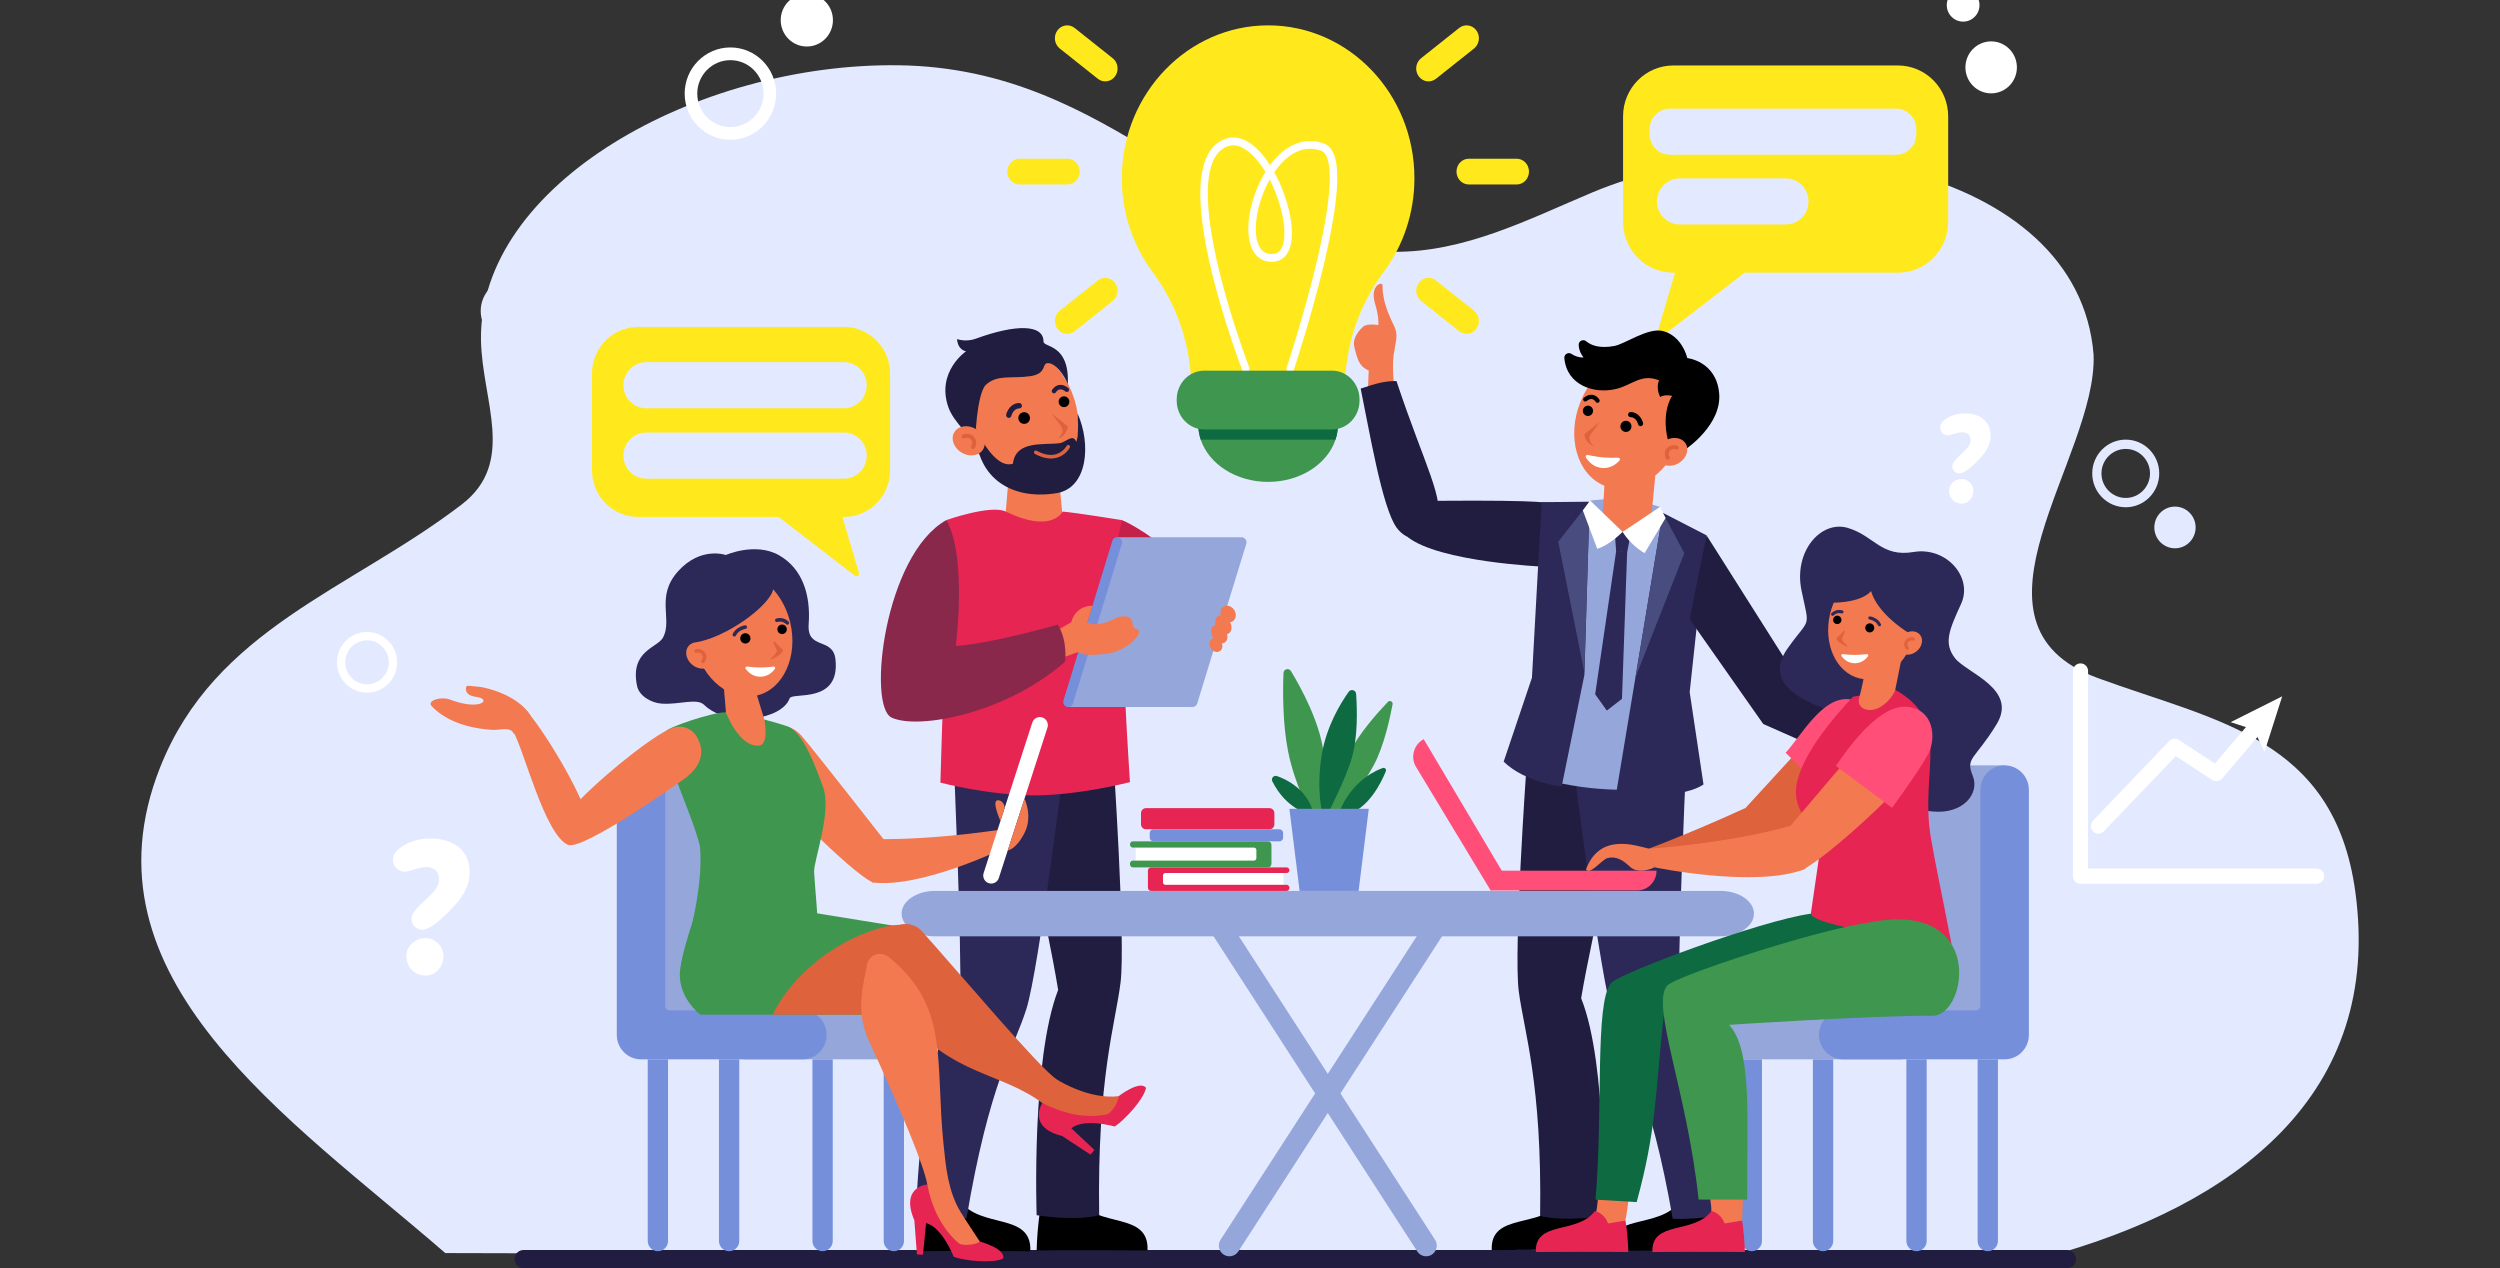 <svg width="690" height="350" viewBox="0 0 690 350" fill="none" xmlns="http://www.w3.org/2000/svg">
<rect x="0" y="0" width="690" height="350" fill="#333333" stroke="none"/>
<g clip-path="url(#clip0_1949_687)">
<path d="M122.892 345.847C79.899 308.539 21.142 270.015 44.181 211.821C59.336 173.545 96.493 162.876 127.379 139.275C142.621 127.626 133.035 110.671 132.751 93.844C132.104 50.751 192.445 17.312 247.918 18.011C308.006 18.765 334.016 66.913 384.42 69.496C404.213 69.738 421.935 60.48 439.448 53.126C491.337 31.335 573.67 45.231 577.832 97.928C578.907 126.386 538.267 172.173 578.985 187.141C611.436 199.071 644.22 203.464 650.068 246.131C657.722 301.978 617.255 332.627 564.524 347L122.892 345.847Z" fill="#E3EAFF"/>
<path d="M176.123 90.234H232.936C239.969 90.234 245.669 95.99 245.669 103.088V129.823C245.669 136.923 239.969 142.677 232.936 142.677H232.513L237.073 158.097C237.273 158.776 236.498 159.316 235.94 158.887L214.89 142.677H176.123C169.089 142.677 163.39 136.923 163.39 129.823V103.09C163.387 95.99 169.089 90.234 176.123 90.234Z" fill="#FFE91D"/>
<path d="M232.909 112.677H178.362C174.881 112.677 172.06 109.829 172.06 106.315C172.06 102.802 174.881 99.953 178.362 99.953H232.907C236.387 99.953 239.209 102.802 239.209 106.315C239.211 109.829 236.39 112.677 232.909 112.677Z" fill="#E3EAFF"/>
<path d="M232.909 132.115H178.362C174.881 132.115 172.06 129.266 172.06 125.753C172.06 122.239 174.881 119.391 178.362 119.391H232.907C236.387 119.391 239.209 122.239 239.209 125.753C239.211 129.266 236.39 132.115 232.909 132.115Z" fill="#E3EAFF"/>
<path d="M523.81 18.07H461.852C454.183 18.07 447.966 24.346 447.966 32.088V61.245C447.966 68.987 454.183 75.263 461.852 75.263H462.311L457.337 92.08C457.119 92.82 457.964 93.41 458.574 92.942L481.53 75.263H523.81C531.479 75.263 537.696 68.987 537.696 61.245V32.088C537.696 24.346 531.479 18.07 523.81 18.07Z" fill="#FFE91D"/>
<path d="M523.288 42.711H460.905C457.811 42.711 455.302 40.178 455.302 37.055V35.641C455.302 32.517 457.811 29.984 460.905 29.984H523.288C526.382 29.984 528.891 32.517 528.891 35.641V37.055C528.889 40.18 526.382 42.711 523.288 42.711Z" fill="#E3EAFF"/>
<path d="M492.835 61.959H463.624C460.143 61.959 457.321 59.11 457.321 55.596C457.321 52.083 460.143 49.234 463.624 49.234H492.835C496.316 49.234 499.138 52.083 499.138 55.596C499.138 59.11 496.316 61.959 492.835 61.959Z" fill="#E3EAFF"/>
<path d="M110.338 234.109C112.685 232.318 115.505 231.422 118.792 231.422C125.89 231.422 129.647 235.321 129.647 240.8C129.647 243.962 128.134 247.176 125.054 250.39C121.139 254.553 118.322 256.607 116.546 256.607C114.823 256.607 113.571 255.236 113.571 253.604C113.571 252.129 114.929 250.653 117.276 248.493C117.434 248.334 117.589 248.177 117.695 248.123C120.357 245.646 121.191 244.275 121.191 242.591C121.191 240.483 119.781 239.325 117.746 239.325C116.807 239.325 115.712 239.536 114.405 239.958C113.101 240.381 112.161 240.592 111.588 240.592C110.126 240.592 108.456 239.327 108.456 237.219C108.46 236.111 109.085 235.058 110.338 234.109ZM117.49 269.252C114.306 269.252 112.166 266.827 112.166 263.877C112.166 261.348 114.306 258.924 117.49 258.924C120.256 258.924 122.396 261.348 122.396 263.877C122.394 266.775 120.359 269.252 117.49 269.252Z" fill="white"/>
<path d="M536.72 115.877C538.265 114.7 540.118 114.109 542.281 114.109C546.948 114.109 549.419 116.674 549.419 120.276C549.419 122.355 548.423 124.468 546.4 126.582C543.825 129.319 541.973 130.669 540.806 130.669C539.672 130.669 538.849 129.768 538.849 128.695C538.849 127.726 539.742 126.754 541.287 125.333C541.39 125.229 541.494 125.124 541.561 125.09C543.313 123.463 543.861 122.562 543.861 121.452C543.861 120.065 542.935 119.305 541.595 119.305C540.977 119.305 540.257 119.443 539.398 119.72C538.539 119.997 537.923 120.136 537.545 120.136C536.583 120.136 535.486 119.305 535.486 117.918C535.486 117.194 535.897 116.502 536.72 115.877ZM541.424 138.988C539.331 138.988 537.923 137.395 537.923 135.454C537.923 133.79 539.331 132.197 541.424 132.197C543.243 132.197 544.65 133.79 544.65 135.454C544.65 137.358 543.31 138.988 541.424 138.988Z" fill="white"/>
<path d="M639.384 243.932H574.22C573.069 243.932 572.133 242.99 572.133 241.825V185.2C572.133 184.038 573.066 183.094 574.22 183.094C575.373 183.094 576.306 184.036 576.306 185.2V239.719H639.386C640.537 239.719 641.473 240.661 641.473 241.825C641.471 242.987 640.535 243.932 639.384 243.932Z" fill="white"/>
<path d="M579.153 230.084C578.631 230.084 578.107 229.887 577.703 229.492C576.875 228.684 576.853 227.349 577.653 226.514L598.714 204.52C599.407 203.796 600.513 203.669 601.349 204.216L611.308 210.737L621.81 198.419C622.561 197.539 623.879 197.439 624.751 198.197C625.624 198.955 625.723 200.285 624.972 201.166L613.282 214.877C612.601 215.676 611.44 215.844 610.566 215.27L600.52 208.692L580.653 229.437C580.243 229.871 579.697 230.084 579.153 230.084Z" fill="white"/>
<path d="M625.019 207.457L622.046 201.381L615.649 199.32L629.891 192.18L625.019 207.457Z" fill="white"/>
<path d="M201.59 38.578C194.629 38.578 188.968 32.861 188.968 25.836C188.968 18.809 194.632 13.094 201.59 13.094C208.552 13.094 214.213 18.811 214.213 25.836C214.213 32.863 208.549 38.578 201.59 38.578ZM201.59 16.603C196.547 16.603 192.444 20.745 192.444 25.836C192.444 30.927 196.547 35.069 201.59 35.069C206.634 35.069 210.737 30.927 210.737 25.836C210.737 20.745 206.634 16.603 201.59 16.603Z" fill="white"/>
<path d="M586.703 140.002C581.604 140.002 577.458 135.815 577.458 130.669C577.458 125.524 581.606 121.336 586.703 121.336C591.8 121.336 595.949 125.524 595.949 130.669C595.949 135.815 591.8 140.002 586.703 140.002ZM586.703 123.905C583.009 123.905 580.003 126.94 580.003 130.669C580.003 134.398 583.009 137.433 586.703 137.433C590.397 137.433 593.401 134.398 593.401 130.669C593.401 126.938 590.395 123.905 586.703 123.905Z" fill="#E3EAFF"/>
<path d="M101.301 191.181C96.723 191.181 93 187.423 93 182.802C93 178.181 96.723 174.422 101.301 174.422C105.879 174.422 109.602 178.181 109.602 182.802C109.602 187.423 105.879 191.181 101.301 191.181ZM101.301 176.728C97.985 176.728 95.287 179.452 95.287 182.799C95.287 186.147 97.985 188.871 101.301 188.871C104.618 188.871 107.316 186.147 107.316 182.799C107.316 179.454 104.618 176.728 101.301 176.728Z" fill="white"/>
<path d="M546.283 2.14C546.683 -0.346 545.011 -2.689 542.548 -3.092C540.086 -3.495 537.765 -1.807 537.366 0.679C536.966 3.164 538.638 5.507 541.101 5.91C543.563 6.314 545.884 4.625 546.283 2.14Z" fill="white"/>
<path d="M150.439 85.833C150.439 90.783 146.463 94.798 141.557 94.798C136.654 94.798 132.676 90.785 132.676 85.833C132.676 80.882 136.651 76.867 141.557 76.867C146.463 76.867 150.439 80.88 150.439 85.833Z" fill="#E3EAFF"/>
<path d="M605.993 145.574C605.993 148.752 603.441 151.328 600.295 151.328C597.147 151.328 594.595 148.752 594.595 145.574C594.595 142.396 597.147 139.82 600.295 139.82C603.443 139.82 605.993 142.396 605.993 145.574Z" fill="#E3EAFF"/>
<path d="M556.664 18.594C556.664 22.555 553.482 25.767 549.559 25.767C545.635 25.767 542.454 22.555 542.454 18.594C542.454 14.634 545.635 11.422 549.559 11.422C553.482 11.422 556.664 14.634 556.664 18.594Z" fill="white"/>
<path d="M229.889 5.564C229.889 9.581 226.663 12.838 222.683 12.838C218.703 12.838 215.477 9.581 215.477 5.564C215.477 1.546 218.703 -1.711 222.683 -1.711C226.663 -1.711 229.889 1.546 229.889 5.564Z" fill="white"/>
<path d="M570.483 350H144.517C143.127 350 142 348.88 142 347.5C142 346.12 143.127 345 144.517 345H570.483C571.873 345 573 346.12 573 347.5C573 348.88 571.873 350 570.483 350Z" fill="#201D40"/>
<path d="M285.235 126.852H285.241L291.789 126.877L293.273 142.488L285.628 146.562L277.478 142.535L278.795 126.877L285.235 126.852Z" fill="#F37A50"/>
<path d="M267.245 119.974C271.274 130.14 280.954 135.789 288.864 132.596C296.774 129.4 299.917 118.569 295.888 108.405C291.858 98.239 282.179 92.589 274.269 95.783C266.359 98.977 263.216 109.808 267.245 119.974Z" fill="#F37A50"/>
<path d="M292.448 111.732C292.915 112.411 293.837 112.579 294.509 112.107C295.182 111.635 295.346 110.704 294.88 110.025C294.413 109.347 293.491 109.179 292.819 109.651C292.146 110.123 291.98 111.054 292.448 111.732Z" fill="black"/>
<path d="M281.352 116.302C281.858 117.035 282.856 117.216 283.584 116.706C284.311 116.195 284.491 115.187 283.985 114.452C283.479 113.719 282.48 113.537 281.752 114.048C281.023 114.559 280.846 115.569 281.352 116.302Z" fill="black"/>
<path d="M290.197 114.125C292.2 115.718 294.705 117.643 294.705 117.643C294.705 117.643 294.73 120.081 291.908 121.138C292.929 120.203 293.826 118.96 292.762 117.523C291.701 116.084 290.197 114.125 290.197 114.125Z" fill="#DE623C"/>
<path d="M278.431 115.331C278.374 115.331 278.316 115.324 278.258 115.311C277.86 115.215 277.615 114.814 277.709 114.412C277.968 113.318 279.054 111.246 281.306 111.234C281.718 111.239 282.048 111.566 282.048 111.977C282.051 112.39 281.72 112.723 281.313 112.726C279.645 112.735 279.15 114.737 279.146 114.757C279.069 115.102 278.766 115.331 278.431 115.331Z" fill="#201D40"/>
<path d="M290.896 108.567C290.79 108.567 290.683 108.54 290.586 108.481C290.291 108.306 290.195 107.927 290.366 107.63C290.393 107.584 291.04 106.488 292.263 106.261C293.1 106.105 293.963 106.382 294.831 107.083C295.096 107.299 295.139 107.689 294.928 107.957C294.716 108.225 294.327 108.268 294.062 108.054C293.486 107.589 292.956 107.398 292.488 107.485C291.823 107.609 291.431 108.254 291.429 108.261C291.312 108.458 291.108 108.567 290.896 108.567Z" fill="#201D40"/>
<path d="M261.741 112.377C258.332 102.581 266.636 96.949 266.636 96.949C266.636 96.949 264.407 96.747 264.142 93.59C265.81 94.114 267.679 94.078 269.32 93.477C280.387 89.432 288.007 89.486 288.007 94.266C288.007 95.969 295.317 94.802 294.703 106.248C294.746 105.44 292.135 100.735 289.666 100.265C287.189 99.793 289.426 103.125 284.27 103.84C279.065 104.562 275.24 103.286 272.061 106.248C269.574 108.831 268.956 121.98 269.336 122.772C268.468 120.956 263.24 116.68 261.741 112.377Z" fill="#201D40"/>
<path d="M297.412 114.125C297.412 114.125 297.882 120.09 297.03 121.935C296.144 119.543 294.24 122.078 292.452 122.316C288.131 122.893 280.335 121.44 279.564 127.982C274.285 129.668 269.338 118.258 269.338 118.258C269.035 131.005 278.276 138.243 291.573 136.123C300.331 134.725 301.144 122.41 297.412 114.125Z" fill="#201D40"/>
<path d="M288.304 126.338C287.449 126.131 286.559 125.78 285.637 125.283C285.397 125.153 285.307 124.851 285.435 124.608C285.563 124.366 285.862 124.275 286.103 124.404C288.149 125.507 289.981 125.823 291.553 125.337C293.495 124.738 294.381 123.088 294.39 123.07C294.519 122.827 294.815 122.734 295.056 122.863C295.296 122.99 295.389 123.29 295.263 123.533C295.22 123.614 294.195 125.555 291.856 126.284C290.759 126.626 289.572 126.644 288.304 126.338Z" fill="#DE623C"/>
<path d="M269.21 118.342C271.434 119.604 272.407 122.114 271.386 123.95C270.363 125.787 267.733 126.254 265.509 124.995C263.285 123.735 262.312 121.222 263.333 119.386C264.356 117.548 266.986 117.08 269.21 118.342Z" fill="#F37A50"/>
<path d="M268.873 123.843C268.942 123.796 269.001 123.73 269.044 123.65C269.655 122.509 269.554 121.344 268.776 120.536C267.978 119.71 266.692 119.472 265.714 119.969C265.439 120.11 265.329 120.448 265.469 120.725C265.608 121.002 265.943 121.113 266.217 120.972C266.752 120.7 267.526 120.852 267.976 121.319C268.41 121.769 268.439 122.407 268.061 123.115C267.915 123.389 268.016 123.73 268.286 123.877C268.479 123.984 268.704 123.961 268.873 123.843Z" fill="#DE623C"/>
<path d="M292.812 335.346C294.206 331.526 297.183 331.102 297.183 331.102C302.973 339.166 317.189 334.218 316.72 345.124C295.099 344.983 286.112 345.124 286.112 345.124C286.141 342.618 286.568 336.674 287.067 334.345L288.194 334.554L292.812 335.346Z" fill="black"/>
<path d="M260.461 335.557C261.855 331.737 264.832 331.312 264.832 331.312C270.622 339.377 284.839 334.429 284.369 345.335C262.748 345.194 253.761 345.335 253.761 345.335C253.79 342.829 254.217 336.885 254.717 334.556L255.843 334.765L260.461 335.557Z" fill="black"/>
<path d="M307.191 207.992C307.191 207.992 310.7 259.676 309.275 271.166C307.849 282.655 302.799 297.388 303.37 335.393C296.322 337.174 286.111 335.393 286.111 335.393C286.111 335.393 284.598 292.417 292.047 273.222C289.019 254.576 279.296 211.873 279.296 211.873L307.191 207.992Z" fill="#201D40"/>
<path d="M293.851 209.406C293.851 209.406 286.764 267.43 283.292 278.436C279.823 289.442 273.055 298.748 266.773 336.187C259.53 336.552 252.785 336.187 252.785 336.187C252.785 336.187 253.763 288.695 265.044 277.896C265.426 258.989 263.22 209.781 263.22 209.781L293.851 209.406Z" fill="#2C2858"/>
<path d="M261.174 143.551C261.174 143.551 273.484 139.2 277.59 141.195C290.345 147.396 293.273 141.195 293.273 141.195C297.349 141.549 309.655 143.551 309.655 143.551C309.655 157.424 310.572 171.342 310.323 181.84C310.147 190.982 311.872 215.858 311.872 215.858C311.872 215.858 298.298 219.451 285.46 219.544C272.619 219.46 259.551 216.004 259.551 216.004C259.551 216.004 260.237 190.807 260.808 181.442C260.621 170.945 261.174 157.385 261.174 143.551Z" fill="#E62552"/>
<path d="M331.537 164.163C326.455 151.924 311.377 144.139 309.653 143.547L306.154 159.258C313.399 163.582 318.655 168.26 318.655 168.26C317.765 172.636 317.913 176.926 315.404 182.459C315.404 182.459 317.583 179.425 320.272 181.22C322.885 182.965 327.692 179.402 327.692 179.402C327.692 179.402 335.42 173.512 331.537 164.163Z" fill="#C4204A"/>
<path d="M328.706 195.089C328.794 195.116 328.882 195.134 328.969 195.143H329.259C329.79 195.086 330.26 194.721 330.428 194.174L343.975 150.084C344.002 149.996 344.02 149.907 344.029 149.816C344.036 149.757 344.032 149.701 344.032 149.642C344.032 149.608 344.034 149.571 344.032 149.537C344.029 149.506 344.02 149.478 344.014 149.446C343.93 148.945 343.584 148.507 343.071 148.346C342.988 148.321 342.903 148.3 342.813 148.289C342.714 148.278 342.615 148.28 342.518 148.289H308.416L294.75 195.139H328.729L328.706 195.089Z" fill="#95A6DB"/>
<path d="M308.727 148.344C308 148.117 307.229 148.526 307.004 149.259L293.543 193.239L293.511 193.341C293.289 194.072 293.691 194.844 294.411 195.073L294.413 195.075C295.139 195.302 295.91 194.894 296.135 194.161L309.633 150.08C309.86 149.352 309.453 148.573 308.727 148.344Z" fill="#768FDB"/>
<path d="M334.491 176.325C334.62 176.239 334.757 176.187 334.901 176.146C334.885 176.123 334.869 176.105 334.856 176.082C334.008 174.791 334.064 173.245 334.982 172.632C335.132 172.53 335.299 172.464 335.472 172.426C335.233 171.47 335.447 170.555 336.103 170.117C336.364 169.943 336.666 169.865 336.983 169.87C336.684 168.93 336.922 167.943 337.655 167.453C338.572 166.84 339.906 167.235 340.63 168.338C341.354 169.441 341.196 170.832 340.279 171.447C340.047 171.602 339.786 171.692 339.519 171.724C340.13 172.927 340.007 174.244 339.177 174.797C339.026 174.897 338.86 174.965 338.687 175.004C338.925 175.96 338.712 176.874 338.055 177.312C337.812 177.473 337.536 177.553 337.243 177.56C337.547 178.381 337.354 179.269 336.708 179.7C335.933 180.22 334.808 179.884 334.197 178.953C333.583 178.018 333.716 176.845 334.491 176.325Z" fill="#F37A50"/>
<path d="M292.567 173.54L295.676 171.722C295.676 171.722 296.538 167.271 301.529 167.164C300.958 169.032 300.133 171.722 300.133 171.722C300.133 171.722 302.59 173.646 308.418 170.351C314.116 169.059 311.681 173.252 313.569 173.553C316.355 173.998 311.539 179.525 305.851 180.369C298.489 181.463 297.617 179.943 297.617 179.943L293.453 181.411L292.567 173.54Z" fill="#F37A50"/>
<path d="M263.8 178.292C274.19 177.559 291.915 172.379 291.915 172.379C294.752 176.771 293.968 182.605 293.968 182.605C277.831 196.886 253.548 201.502 246.096 198.064C239.295 194.927 244.095 153.123 261.176 143.547C267.029 153.547 263.8 178.292 263.8 178.292Z" fill="#8A284C"/>
<path d="M431.262 331.461C425.472 339.257 411.255 334.473 411.725 345.018C433.346 344.882 442.333 345.018 442.333 345.018C442.304 342.596 441.877 336.849 441.377 334.598L431.262 331.461Z" fill="black"/>
<path d="M463.61 331.672C457.82 339.468 443.603 334.684 444.073 345.229C465.694 345.093 474.681 345.229 474.681 345.229C474.652 342.807 474.225 337.06 473.726 334.809L463.61 331.672Z" fill="black"/>
<path d="M421.252 212.445C421.252 212.445 417.742 262.409 419.168 273.517C420.593 284.625 425.643 298.865 425.072 335.608C432.121 337.331 442.331 335.608 442.331 335.608C442.331 335.608 443.844 294.063 436.395 275.505C439.424 257.481 449.146 216.195 449.146 216.195L421.252 212.445Z" fill="#201D40"/>
<path d="M434.594 213.82C434.594 213.82 441.683 269.915 445.152 280.553C448.622 291.193 455.39 300.188 461.672 336.384C468.914 336.738 477.546 334.938 477.546 334.938C477.546 334.938 474.681 290.472 463.401 280.031C463.019 261.753 465.224 214.179 465.224 214.179L434.594 213.82Z" fill="#2C2858"/>
<path d="M463.462 122.049C459.619 131.741 450.391 137.127 442.852 134.081C435.311 131.035 432.314 120.708 436.157 111.018C439.999 101.326 449.227 95.938 456.766 98.984C464.307 102.032 467.304 112.357 463.462 122.049Z" fill="#F37A50"/>
<path d="M439.435 114.202C438.99 114.849 438.108 115.008 437.47 114.559C436.829 114.109 436.672 113.22 437.117 112.573C437.562 111.926 438.443 111.767 439.082 112.216C439.723 112.666 439.88 113.556 439.435 114.202Z" fill="black"/>
<path d="M450.014 118.558C449.533 119.257 448.579 119.43 447.884 118.944C447.192 118.458 447.021 117.496 447.502 116.795C447.983 116.095 448.937 115.923 449.632 116.409C450.326 116.897 450.497 117.859 450.014 118.558Z" fill="black"/>
<path d="M441.58 116.477C439.671 117.997 437.283 119.829 437.283 119.829C437.283 119.829 437.258 122.153 439.95 123.161C438.976 122.269 438.122 121.084 439.136 119.713C440.145 118.345 441.58 116.477 441.58 116.477Z" fill="#DE623C"/>
<path d="M452.797 117.627C452.478 117.627 452.19 117.407 452.111 117.08C452.093 117.005 451.619 115.151 450.045 115.142C449.656 115.14 449.341 114.82 449.344 114.427C449.346 114.034 449.665 113.716 450.052 113.719C452.201 113.73 453.236 115.705 453.483 116.749C453.573 117.13 453.339 117.514 452.961 117.607C452.907 117.62 452.851 117.627 452.797 117.627Z" fill="black"/>
<path d="M440.914 111.184C440.714 111.184 440.519 111.08 440.408 110.894C440.397 110.876 440.017 110.263 439.388 110.149C438.945 110.07 438.441 110.254 437.897 110.694C437.643 110.898 437.274 110.858 437.072 110.601C436.869 110.345 436.91 109.972 437.164 109.768C437.991 109.101 438.814 108.838 439.613 108.985C440.779 109.203 441.398 110.247 441.423 110.29C441.587 110.574 441.492 110.935 441.213 111.1C441.117 111.157 441.016 111.184 440.914 111.184Z" fill="black"/>
<path d="M460.781 123.06C458.002 114.042 461.517 109.25 461.517 109.25C459.131 108.767 458.205 109.6 458.205 109.6C456.903 106.904 457.91 104.97 457.91 104.97C452.979 103.029 450.524 106.252 446.077 107.339C439.986 108.826 432.46 106.375 431.756 98.866C431.655 97.779 432.838 97.076 433.737 97.684C434.571 98.247 435.678 98.703 437.056 98.662C437.056 98.662 435.779 97.21 435.714 95.198C435.678 94.089 436.966 93.492 437.809 94.202C439.075 95.267 441.425 96.272 445.613 95.48C448.402 94.953 454.785 90.446 458.76 91.324C462.011 92.044 464.59 94.835 465.699 98.832C465.699 98.832 473.687 99.668 474.49 108.545C475.277 117.265 465.272 123.956 465.272 123.956L460.781 123.06Z" fill="black"/>
<path d="M459.693 121.552C457.577 122.762 456.658 125.161 457.638 126.908C458.618 128.656 461.13 129.092 463.246 127.882C465.361 126.672 466.281 124.273 465.301 122.526C464.318 120.778 461.809 120.342 459.693 121.552Z" fill="#F37A50"/>
<path d="M460.035 126.801C459.97 126.756 459.914 126.692 459.873 126.617C459.286 125.53 459.379 124.42 460.118 123.646C460.876 122.854 462.104 122.623 463.034 123.095C463.297 123.229 463.403 123.551 463.271 123.814C463.14 124.08 462.819 124.187 462.558 124.053C462.047 123.794 461.31 123.941 460.883 124.391C460.471 124.822 460.444 125.428 460.806 126.102C460.948 126.363 460.851 126.688 460.593 126.831C460.411 126.933 460.195 126.915 460.035 126.801Z" fill="#DE623C"/>
<path d="M437.719 126.256C437.512 125.916 437.807 125.489 438.194 125.573C439.181 125.784 440.815 126.095 442.391 126.238C443.965 126.381 445.629 126.365 446.639 126.334C447.034 126.322 447.25 126.792 446.987 127.092C446.176 128.013 444.548 129.373 442.135 129.157C439.72 128.939 438.356 127.307 437.719 126.256Z" fill="white"/>
<path d="M427.572 138.955C427.572 138.955 427.932 137.967 396.818 138.222L388.476 148.174C397.11 155.163 426.025 156.404 426.025 156.404L427.572 138.955Z" fill="#201D40"/>
<path d="M438.877 138.143L448.692 137.219L458.187 139.89L447.489 151.003L438.877 138.143Z" fill="#95A6DB"/>
<path d="M442.279 143.245C446.279 146.559 447.095 148.851 455.592 144.421L456.867 131.234L443.037 130.133L442.279 143.245Z" fill="#F37A50"/>
<path d="M460.705 145.199L457.796 144.037L458.185 139.891L450.117 146.43L447.84 146.795L445.663 146.026L438.877 138.141L438.529 142.292L435.963 142.812L426.709 144.323L425.607 196.173L421.956 213.814C434.236 217.938 447.968 218.966 461.467 217.087L461.013 199.378L470.603 148.704L460.705 145.199Z" fill="#95A6DB"/>
<path d="M446.068 152.031L440.269 191.622L443.48 196.123L447.664 192.877L449.09 152.36L446.068 152.031Z" fill="#2C2858"/>
<path d="M445.721 147.36L447.842 146.797L450 147.748L449.087 152.442L446.047 152.165L445.721 147.36Z" fill="#2C2858"/>
<path d="M438.742 138.469L437.29 186.292L431.019 217.086C431.019 217.086 421.103 216.076 415.01 210.224L422.819 187.041L425.488 138.596L438.742 138.469Z" fill="#2C2858"/>
<path d="M438.742 138.469L437.297 185.65L430.079 149.493L438.742 138.469Z" fill="#494C7F"/>
<path d="M458.929 141.531L446.052 219.061C446.052 219.061 463.14 221.181 470.167 216.514L466.353 191.027L471.014 147.759L458.929 141.531Z" fill="#2C2858"/>
<path d="M458.929 141.531L451.403 186.971L464.878 152.687L458.929 141.531Z" fill="#494C7F"/>
<path d="M373.839 95.939C374.525 98.358 374.729 100.966 377.767 102.271C377.767 102.271 377.317 110.299 377.652 116.884C377.652 116.884 385.007 108.511 385.007 108.504C384.584 105.848 384.245 100.83 384.649 97.981C384.755 97.241 384.899 96.506 385.014 95.764C385.331 93.964 385.855 92.121 384.769 89.949C380.571 81.555 381.985 78.793 381.407 78.382C380.467 77.965 378.259 79.653 379.507 83.777C380.717 87.767 380.418 89.728 380.418 89.728C380.418 89.728 377.245 89.123 376.119 90.244C375.608 90.752 373.038 93.11 373.839 95.939Z" fill="#F37A50"/>
<path d="M375.548 107.254C379.833 105.813 382.091 105.164 385.425 105.164C393.306 128.871 398.922 137.805 396.582 144.61C394.628 150.284 388.447 149.83 385.425 145.579C381.436 139.971 377.908 118.66 375.548 107.254Z" fill="#201D40"/>
<path d="M471.012 147.758L495.841 186.97L525.33 203.779L516.241 212.913L486.656 199.823L466.353 170.905L471.012 147.758Z" fill="#201D40"/>
<path d="M447.842 146.793C447.842 146.793 444.19 150.515 440.831 151.469L436.86 140.869L438.879 138.141L447.842 146.793Z" fill="white"/>
<path d="M447.842 146.797C447.842 146.797 449.924 150.409 453.917 152.658L459.696 142.971L458.187 139.891L447.842 146.797Z" fill="white"/>
<path d="M474.866 258.424H258.076C252.981 258.424 248.85 255.619 248.85 252.157C248.85 248.696 252.981 245.891 258.076 245.891H474.866C479.961 245.891 484.091 248.696 484.091 252.157C484.091 255.616 479.961 258.424 474.866 258.424Z" fill="#95A6DB"/>
<path d="M339.328 346.733C337.005 346.733 335.609 344.13 336.877 342.166L394.118 253.617L399.017 256.845L341.776 345.394C341.237 346.229 340.315 346.733 339.328 346.733Z" fill="#95A6DB"/>
<path d="M393.614 346.733C395.939 346.733 397.333 344.13 396.065 342.166L338.824 253.617L333.925 256.845L391.165 345.394C391.705 346.229 392.627 346.733 393.614 346.733Z" fill="#95A6DB"/>
<path d="M483.495 345.333C481.948 345.333 480.694 344.067 480.694 342.505V292.383H486.299V342.505C486.297 344.067 485.042 345.333 483.495 345.333Z" fill="#768FDB"/>
<path d="M503.16 345.333C501.613 345.333 500.358 344.067 500.358 342.505V292.383H505.964V342.505C505.962 344.067 504.707 345.333 503.16 345.333Z" fill="#768FDB"/>
<path d="M528.961 345.333C527.414 345.333 526.159 344.067 526.159 342.505V292.383H531.765V342.505C531.765 344.067 530.51 345.333 528.961 345.333Z" fill="#768FDB"/>
<path d="M548.626 345.333C547.079 345.333 545.824 344.067 545.824 342.505V292.383H551.429V342.505C551.427 344.067 550.172 345.333 548.626 345.333Z" fill="#768FDB"/>
<path d="M517.62 217.997V277.643C517.62 278.322 517.076 278.871 516.403 278.871H479.769C476.073 278.871 473.078 281.897 473.078 285.626C473.078 289.358 476.075 292.381 479.769 292.381H517.622H524.313C528.01 292.381 531.005 289.355 531.005 285.626V278.871V217.997C531.005 214.265 528.007 211.242 524.313 211.242C520.615 211.24 517.62 214.265 517.62 217.997Z" fill="#95A6DB"/>
<path d="M553.275 211.242H524.311V279.968H553.275V211.242Z" fill="#95A6DB"/>
<path d="M546.584 217.997V277.643C546.584 278.322 546.04 278.871 545.368 278.871H508.734C505.037 278.871 502.042 281.897 502.042 285.626C502.042 289.358 505.04 292.381 508.734 292.381H546.586H553.28C556.976 292.381 559.971 289.355 559.971 285.626V278.871V217.997C559.971 214.265 556.974 211.242 553.28 211.242C549.579 211.24 546.584 214.265 546.584 217.997Z" fill="#768FDB"/>
<path d="M246.703 345.333C248.25 345.333 249.505 344.067 249.505 342.505V292.383H243.899V342.505C243.899 344.067 245.154 345.333 246.703 345.333Z" fill="#768FDB"/>
<path d="M227.038 345.333C228.585 345.333 229.84 344.067 229.84 342.505V292.383H224.235V342.505C224.237 344.067 225.492 345.333 227.038 345.333Z" fill="#768FDB"/>
<path d="M201.235 345.333C202.782 345.333 204.037 344.067 204.037 342.505V292.383H198.432V342.505C198.434 344.067 199.689 345.333 201.235 345.333Z" fill="#768FDB"/>
<path d="M181.573 345.333C183.12 345.333 184.374 344.067 184.374 342.505V292.383H178.769V342.505C178.771 344.067 180.026 345.333 181.573 345.333Z" fill="#768FDB"/>
<path d="M212.579 217.997V277.643C212.579 278.322 213.123 278.871 213.795 278.871H250.429C254.125 278.871 257.12 281.897 257.12 285.626C257.12 289.358 254.123 292.381 250.429 292.381H212.579H205.887C202.191 292.381 199.196 289.355 199.196 285.626V278.871V217.997C199.196 214.265 202.193 211.242 205.887 211.242C209.582 211.24 212.579 214.265 212.579 217.997Z" fill="#95A6DB"/>
<path d="M176.921 279.969H205.886V211.243H176.921V279.969Z" fill="#95A6DB"/>
<path d="M183.614 217.997V277.643C183.614 278.322 184.159 278.871 184.831 278.871H221.465C225.161 278.871 228.156 281.897 228.156 285.626C228.156 289.358 225.159 292.381 221.465 292.381H183.614H176.923C173.227 292.381 170.232 289.355 170.232 285.626V278.871V217.997C170.232 214.265 173.229 211.242 176.923 211.242C180.619 211.24 183.614 214.265 183.614 217.997Z" fill="#768FDB"/>
<path d="M502.713 195.199C496.532 192.947 486.985 188.026 493.33 179.034C499.675 170.041 499.513 173.965 497.229 163.041C494.944 152.117 502.638 143.524 509.975 145.698C517.309 147.872 519.182 153.864 528.174 152.348C537.165 150.832 544.639 159.321 541.255 166.682C537.871 174.042 536.426 177.588 539.589 181.662C542.755 185.736 557.015 190.126 551.065 199.888C545.118 209.65 542.393 209.051 544.457 214.056C546.523 219.06 541.759 224.757 533.491 223.979C525.224 223.2 517.741 220.045 514.708 210.728C511.677 201.411 502.713 195.199 502.713 195.199Z" fill="#2C2858"/>
<path d="M480.844 337.099L475.961 338.572L472.282 334.777C472.457 334.514 472.289 331.972 471.72 329.262L480.844 327.734C481.208 330.54 480.844 334.264 480.844 337.099Z" fill="#F37A50"/>
<path d="M475.997 337.678C474.834 334.601 472.352 334.258 472.352 334.258C467.527 340.754 455.678 336.768 456.071 345.554C474.09 345.441 481.579 345.554 481.579 345.554C481.555 343.536 481.199 338.745 480.783 336.87L479.844 337.038L475.997 337.678Z" fill="#E62552"/>
<path d="M448.361 338.007L443.275 338.359L440.35 335.216C440.579 334.998 441.132 331.105 441.168 328.336L449.739 328.722C449.485 331.539 448.979 335.243 448.361 338.007Z" fill="#F37A50"/>
<path d="M443.828 337.678C442.668 334.601 440.186 334.258 440.186 334.258C435.361 340.754 423.511 336.768 423.905 345.554C441.924 345.441 449.413 345.554 449.413 345.554C449.389 343.536 449.033 338.745 448.617 336.87L447.678 337.038L443.828 337.678Z" fill="#E62552"/>
<path d="M499.79 252.176C485.908 254.062 446.799 268.693 444.62 271.34C440.118 276.808 442.491 306.555 440.352 331.102L451.718 331.781C457.164 311.791 456.73 303.161 459.192 280.233C459.192 280.233 503.871 283.61 520.017 272.611C536.662 261.269 511.016 249.489 499.79 252.176Z" fill="#0E6A41"/>
<path d="M481.699 223.031C484.979 223.596 486.243 226.254 487.034 231.148C474.535 238.581 455.968 239.11 455.968 239.11L450.05 236.155C450.048 236.155 464.937 230.739 481.699 223.031Z" fill="#DE623C"/>
<path d="M515.875 209.035C510.404 217.059 489.451 234.313 485.982 234.858L481.78 222.985C481.78 222.985 502.238 200.633 505.964 196.681C512.397 189.826 524.83 195.952 515.875 209.035Z" fill="#DE623C"/>
<path d="M492.831 207.758C497.217 202.987 502.931 192.219 510.364 192.984C517.797 193.749 518.335 201.713 516.093 206.001C513.851 210.289 506.114 220.856 506.114 220.856L492.831 207.758Z" fill="#FF4F78"/>
<path d="M494.177 227.938C497.328 229.034 499.126 239.052 498.243 239.819C484.734 245.221 456.628 239.379 456.628 239.379L455.135 234.241C455.135 234.241 476.417 232.926 494.177 227.938Z" fill="#F37A50"/>
<path d="M538.624 260.585C535.535 244.497 534.204 238.795 532.92 231.223C529.75 212.511 539.072 199.358 523.088 190.391L511.436 192.286C502.015 202.291 496.217 211.372 495.72 217.646C495.036 225.737 502.991 230.129 502.991 230.129L499.792 252.162C499.792 252.162 499.039 253.961 512.176 256.465C525.311 258.971 538.624 260.585 538.624 260.585Z" fill="#E62552"/>
<path d="M529.046 211.322C523.576 219.439 500.203 240.066 496.691 240.248L494.177 227.939C494.177 227.939 515.41 202.82 519.135 198.823C525.568 191.889 538.002 198.088 529.046 211.322Z" fill="#F37A50"/>
<path d="M506.701 211.383C510.782 205.388 519.016 194.325 526.449 195.093C533.883 195.858 534.42 203.822 532.18 208.11C529.939 212.397 522.202 222.965 522.202 222.965L506.701 211.383Z" fill="#FF4F78"/>
<path d="M455.136 234.24C450.839 233.173 441.494 230.005 437.733 239.937C438.677 241.76 442.135 237.259 443.621 236.844C445.98 236.181 448.004 237.434 449.789 239.154C452.347 241.624 456.629 239.379 456.629 239.379L455.136 234.24Z" fill="#F37A50"/>
<path d="M451.792 245.777H411.426V240.305H457.213C457.211 243.328 454.785 245.777 451.792 245.777Z" fill="#FF4F78"/>
<path d="M390.668 211.406L411.426 245.779L416.224 243.232L392.946 204.016C390.295 205.423 389.277 208.732 390.668 211.406Z" fill="#FF4F78"/>
<path d="M528.419 175.067C526.456 183.343 519.646 188.79 513.206 187.233C506.767 185.676 503.14 177.707 505.103 169.431C507.066 161.156 513.876 155.709 520.316 157.266C526.755 158.82 530.382 166.792 528.419 175.067Z" fill="#F37A50"/>
<path d="M525.3 179.422L514.6 186.118C514.6 186.118 513.651 190.891 513.177 192.441C512.199 195.637 515.945 197.033 519.113 195.044C522.281 193.054 523.086 190.394 523.086 190.394L525.3 179.422Z" fill="#F37A50"/>
<path d="M504.367 166.279C507.407 166.542 513.995 166.011 516.399 163.135C518.112 168.973 525.392 174.532 531.414 177.137C531.654 171.148 531.612 160.126 520.972 155.548C512.615 151.952 504.367 166.279 504.367 166.279Z" fill="#2C2858"/>
<path d="M508.12 171.603C507.837 172.178 507.144 172.411 506.575 172.125C506.006 171.839 505.775 171.14 506.058 170.566C506.341 169.992 507.032 169.758 507.603 170.044C508.174 170.33 508.406 171.029 508.12 171.603Z" fill="black"/>
<path d="M517.165 173.858C516.857 174.48 516.111 174.732 515.495 174.423C514.879 174.112 514.627 173.359 514.935 172.737C515.243 172.115 515.99 171.861 516.606 172.172C517.222 172.481 517.471 173.236 517.165 173.858Z" fill="black"/>
<path d="M518.542 172.823C518.456 172.779 518.384 172.709 518.341 172.614C517.716 171.254 516.03 170.989 516.012 170.986C515.776 170.952 515.612 170.73 515.646 170.492C515.679 170.253 515.897 170.088 516.136 170.122C516.223 170.133 518.303 170.451 519.128 172.248C519.23 172.469 519.135 172.727 518.917 172.829C518.793 172.886 518.656 172.879 518.542 172.823Z" fill="#2C2858"/>
<path d="M505.611 169.925C505.568 169.905 505.53 169.875 505.496 169.841C505.327 169.669 505.33 169.392 505.5 169.224C506.823 167.905 508.453 168.452 508.52 168.477C508.745 168.557 508.866 168.804 508.788 169.033C508.709 169.26 508.464 169.383 508.239 169.306C508.185 169.288 507.038 168.92 506.108 169.848C505.973 169.98 505.77 170.007 505.611 169.925Z" fill="#2C2858"/>
<path d="M508.862 174.142C508.23 174.798 507.677 175.474 507.072 175.858C506.87 175.987 506.805 176.259 506.922 176.47C507.41 177.342 508.831 178.061 509.703 178.434C509.831 178.488 509.934 178.32 509.831 178.227C508.95 177.449 508.572 176.874 508.415 176.559C508.336 176.402 508.338 176.218 508.417 176.062C508.597 175.701 508.956 174.968 509.199 174.36C509.282 174.153 509.017 173.98 508.862 174.142Z" fill="#DE623C"/>
<path d="M525.32 175.131C523.756 176.359 523.295 178.404 524.291 179.695C525.287 180.987 527.362 181.039 528.927 179.811C530.492 178.583 530.953 176.538 529.957 175.247C528.963 173.953 526.885 173.903 525.32 175.131Z" fill="#F37A50"/>
<path d="M526.213 179.314C526.155 179.284 526.103 179.241 526.06 179.184C525.46 178.379 525.404 177.471 525.91 176.76C526.427 176.032 527.391 175.698 528.199 175.968C528.426 176.045 528.549 176.29 528.475 176.522C528.401 176.751 528.156 176.876 527.926 176.801C527.484 176.654 526.908 176.86 526.616 177.273C526.335 177.67 526.384 178.163 526.755 178.662C526.899 178.855 526.861 179.13 526.67 179.275C526.53 179.375 526.355 179.384 526.213 179.314Z" fill="#DE623C"/>
<path d="M515.322 254.728C501.44 256.614 462.272 269.429 460.093 272.076C455.592 277.544 465.613 300.956 468.82 331.098H482.22C482.081 309.622 483.778 289.866 477.233 282.864C477.233 282.864 514.775 280.335 533.489 280.335C543.029 280.333 548.311 247.79 515.322 254.728Z" fill="#3F964F"/>
<path d="M508.275 181.102C508.091 180.85 508.291 180.496 508.599 180.534C509.384 180.629 510.683 180.759 511.922 180.761C513.161 180.763 514.461 180.634 515.245 180.541C515.556 180.505 515.753 180.856 515.569 181.108C514.998 181.885 513.82 183.06 511.92 183.058C510.022 183.058 508.844 181.878 508.275 181.102Z" fill="white"/>
<path d="M241.694 231.583C239.043 233.365 239.776 243.068 240.778 243.563C254.564 245.263 277.846 233.735 277.846 233.735L278.759 228.578C278.757 228.576 259.31 231.865 241.694 231.583Z" fill="#F37A50"/>
<path d="M211.405 214.758C216.333 222.714 237.903 243.284 241.251 243.589L244.102 231.927C244.102 231.927 224.74 207.148 221.327 203.192C215.436 196.328 203.335 201.787 211.405 214.758Z" fill="#F37A50"/>
<path d="M223.193 172.259C223.787 164.115 221.453 156.918 215.02 153.255C208.5 149.541 200.331 153.184 200.331 153.184C200.331 153.184 193.417 150.701 187.151 157.669C180.885 164.637 185.624 170.768 183.061 175.85C181.543 178.86 173.825 179.479 175.819 189.282C176.395 192.11 179.763 194.012 182.616 194.201C187.628 194.532 192.295 192.578 194.328 194.532C201.024 200.978 215.861 198.647 217.937 192.75C218.58 190.923 231.926 194.46 230.595 182.008C229.916 175.7 222.663 179.538 223.193 172.259Z" fill="#2C2858"/>
<path d="M210.962 198.592L200.365 196.617L196.392 201.956L204.837 219.433L217.258 208.79L210.962 198.592Z" fill="#F37A50"/>
<path d="M224.698 240.729C224.515 237.404 229.84 223.747 227.038 216.874C224.997 211.345 221.588 202.062 217.413 200.514C215.443 199.783 213.417 199.275 210.962 198.589C210.962 198.589 212.347 205.557 209.462 205.791C203.906 206.241 200.367 196.615 200.367 196.615C197.372 196.326 183.634 200.882 183.641 202.021C183.673 210.941 190.852 223.954 193.199 233.598C194.123 244.014 190.524 256.477 190.51 257.662C190.51 257.662 212.61 263.933 225.709 256.651C225.984 255.637 224.947 245.321 224.698 240.729Z" fill="#3F964F"/>
<path d="M193.833 246.961C193.833 246.961 188.954 259.385 187.765 267.207C186.575 275.029 193.289 280.047 193.289 280.047H249.127C249.127 280.047 255.106 270.26 253.383 263.503C251.661 256.746 247.701 255.67 247.701 255.67L193.833 246.961Z" fill="#3F964F"/>
<path d="M249.876 255.327C242.746 254.312 222.058 262.424 213.235 280.049H237.916L249.876 255.327Z" fill="#DE623C"/>
<path d="M242.058 261.813C242.98 260.797 243.816 259.541 244.551 258.232C246.631 254.532 251.647 253.906 254.478 257.058C264.769 268.511 286.707 294.62 291.598 297.87C292.978 298.787 301.043 303.474 308.708 302.548C308.708 302.548 312.493 304.003 309.972 307.036C308.675 308.597 289.196 310.209 289.196 310.209L287.679 304.434C276.34 295.964 262.224 296.572 250.256 281.083C243.663 272.554 242.058 261.813 242.058 261.813Z" fill="#DE623C"/>
<path d="M293.14 313.537L300.978 318.674L302.055 317.378L295.697 311.392C299.308 308.517 307.674 310.916 307.674 310.916C310.415 309.129 315.755 303.335 316.306 300.23C314.552 298.024 308.708 302.563 308.708 302.563C308.922 303.546 307.076 306.953 305.608 307.534C299.224 308.923 292.864 307.093 287.674 304.433C287.676 304.433 283.339 311.068 293.14 313.537Z" fill="#E62552"/>
<path d="M241.943 263.369C240.515 263.757 239.452 264.964 239.245 266.442C238.687 270.439 235.803 278.535 239.704 287.012C249.28 307.826 254.932 321.537 255.937 326.91C253.437 331.64 263.409 344.557 263.56 345.401L270.739 343.134C270.739 343.134 266.62 336.949 265.136 334.527C261.604 328.76 261.026 321.683 260.452 316.197C258.002 292.775 262.215 277.988 245.428 264.249C244.434 263.437 243.178 263.033 241.943 263.369Z" fill="#F37A50"/>
<path d="M252.36 336.814L253.069 346.219L254.744 346.299L255.603 337.565C260.059 338.72 263.24 346.891 263.24 346.891C266.31 348.008 274.112 348.782 276.893 347.341C277.568 344.594 270.449 342.656 270.449 342.656C269.804 343.425 266.002 344.009 264.652 343.182C259.688 338.902 256.99 332.687 255.938 326.906C255.938 326.909 248.365 327.449 252.36 336.814Z" fill="#E62552"/>
<path d="M208.284 189.855L199.679 188.555L200.365 196.617C200.365 196.617 202.011 200.269 203.922 200.516L210.962 198.592L208.284 189.855Z" fill="#F37A50"/>
<path d="M191.72 178.194C193.941 187.559 201.649 193.721 208.934 191.962C216.219 190.201 220.325 181.181 218.105 171.819C215.886 162.456 208.176 156.289 200.891 158.05C193.604 159.809 189.498 168.829 191.72 178.194Z" fill="#F37A50"/>
<path d="M214.69 174.277C215.011 174.929 215.794 175.192 216.437 174.868C217.08 174.543 217.343 173.753 217.022 173.104C216.7 172.453 215.918 172.189 215.275 172.514C214.632 172.836 214.368 173.626 214.69 174.277Z" fill="black"/>
<path d="M204.457 176.824C204.803 177.527 205.651 177.813 206.348 177.464C207.045 177.112 207.328 176.258 206.982 175.555C206.636 174.851 205.788 174.565 205.091 174.915C204.392 175.267 204.109 176.12 204.457 176.824Z" fill="black"/>
<path d="M202.897 175.643C202.993 175.595 203.074 175.513 203.124 175.407C203.83 173.868 205.741 173.568 205.759 173.564C206.026 173.523 206.213 173.273 206.173 173.003C206.134 172.733 205.887 172.545 205.62 172.583C205.521 172.597 203.166 172.955 202.233 174.989C202.119 175.237 202.227 175.532 202.472 175.647C202.613 175.715 202.768 175.706 202.897 175.643Z" fill="#2C2858"/>
<path d="M217.532 172.371C217.579 172.348 217.624 172.316 217.662 172.276C217.853 172.08 217.851 171.767 217.658 171.574C216.163 170.083 214.317 170.7 214.24 170.728C213.984 170.816 213.849 171.098 213.937 171.356C214.024 171.613 214.303 171.751 214.557 171.663C214.618 171.642 215.915 171.227 216.968 172.276C217.12 172.432 217.35 172.462 217.532 172.371Z" fill="#2C2858"/>
<path d="M213.851 177.135C214.566 177.877 215.193 178.642 215.875 179.076C216.104 179.223 216.178 179.532 216.046 179.77C215.495 180.758 213.885 181.57 212.898 181.992C212.754 182.054 212.635 181.863 212.754 181.759C213.75 180.876 214.177 180.227 214.357 179.87C214.447 179.693 214.445 179.484 214.355 179.307C214.15 178.901 213.743 178.07 213.469 177.38C213.374 177.147 213.676 176.951 213.851 177.135Z" fill="#DE623C"/>
<path d="M195.225 178.249C196.995 179.64 197.516 181.953 196.39 183.415C195.263 184.876 192.914 184.935 191.144 183.544C189.375 182.153 188.853 179.84 189.98 178.378C191.106 176.916 193.456 176.857 195.225 178.249Z" fill="#F37A50"/>
<path d="M194.218 183C194.283 182.966 194.344 182.918 194.391 182.855C195.07 181.942 195.135 180.916 194.562 180.111C193.975 179.287 192.887 178.91 191.972 179.214C191.715 179.3 191.576 179.579 191.659 179.84C191.745 180.099 192.021 180.242 192.28 180.156C192.781 179.99 193.433 180.224 193.764 180.689C194.083 181.139 194.027 181.695 193.606 182.26C193.444 182.478 193.487 182.789 193.703 182.952C193.858 183.068 194.056 183.079 194.218 183Z" fill="#DE623C"/>
<path d="M205.797 184.608C205.593 184.329 205.813 183.939 206.157 183.98C207.027 184.084 208.466 184.227 209.84 184.227C211.214 184.227 212.653 184.084 213.523 183.98C213.865 183.939 214.087 184.329 213.883 184.608C213.251 185.468 211.947 186.774 209.842 186.774C207.733 186.774 206.429 185.468 205.797 184.608Z" fill="white"/>
<path d="M191.54 177.368C200.237 176.192 212.405 167.247 213.402 162.657C211.72 157.144 202.757 154.373 197.696 156.926C192.637 159.48 187.857 170.429 191.54 177.368Z" fill="#2C2858"/>
<path d="M272.895 243.759C271.737 243.377 271.105 242.12 271.483 240.953L284.906 199.442C285.284 198.273 286.53 197.635 287.685 198.017C288.843 198.398 289.475 199.655 289.097 200.822L275.674 242.333C275.299 243.502 274.053 244.14 272.895 243.759Z" fill="white"/>
<path d="M280.025 228.871L282.759 220.414C282.759 220.414 285.129 225.28 282.759 229.897C280.389 234.516 278.132 234.723 278.132 234.723L280.025 228.871Z" fill="#F37A50"/>
<path d="M276.119 226.606C275.427 224.965 273.799 220.857 275.427 220.875C277.055 220.893 277.32 222.888 277.32 222.888L276.119 226.606Z" fill="#F37A50"/>
<path d="M141.647 201.897C145.339 198.138 142.918 194.282 142.918 194.282C144.943 193.844 155.63 210.186 160.24 220.572C168.278 212.395 182.441 201.35 186.272 200.705C186.272 200.705 191.439 199.303 193.296 205.61C194.953 211.239 188.491 215.227 188.491 215.227C188.491 215.227 160.844 234.931 156.757 233.178C150.389 230.453 144.633 207.002 141.647 201.897Z" fill="#F37A50"/>
<path d="M135.875 201.446C138.131 201.585 140.921 200.459 141.791 202.502L146.243 200.312L146.513 197.601C142.686 191.414 133.362 189.657 132.438 189.576C130.038 189.362 128.925 189.113 128.737 189.437C128.55 189.762 127.961 191.916 131.441 192.338C135.81 192.867 132.91 196.394 124.049 193.037C121.829 192.197 117.654 193.287 119.165 194.925C120.829 196.725 125.609 200.813 135.875 201.446Z" fill="#F37A50"/>
<path d="M361.722 224.809C361.722 224.809 357.29 216.368 355.519 207.416C353.978 199.767 354.05 190.632 354.239 185.752C354.282 184.642 355.725 184.263 356.301 185.211C359.089 189.814 364.132 199.066 365.266 207.423C366.077 213.191 366.599 218.994 366.83 224.816L361.722 224.809Z" fill="#3F964F"/>
<path d="M366.356 224.813C366.356 224.813 369.31 214.495 372.559 207.611C374.923 202.606 380.299 196.614 383.06 193.715C383.581 193.166 384.492 193.638 384.352 194.387C383.644 198.203 382.005 205.724 379.327 210.861C375.604 218.002 369.405 224.813 369.405 224.813H366.356Z" fill="#3F964F"/>
<path d="M351.163 215.656C350.741 214.821 351.534 213.891 352.413 214.19C354.648 214.951 356.717 216.158 358.493 217.747C361.798 220.779 362.414 224.234 362.414 224.234L361.277 224.62C361.277 224.622 355.118 223.489 351.163 215.656Z" fill="#0E6A41"/>
<path d="M374.289 191.525C374.212 190.458 372.856 190.07 372.236 190.939C369.929 194.18 366.055 200.567 364.789 208.396C363.202 218.165 365.05 224.813 365.05 224.813H366.356C366.356 224.813 371.166 215.613 373.041 209.381C374.813 203.495 374.585 195.683 374.289 191.525Z" fill="#0E6A41"/>
<path d="M369.405 224.81C369.405 224.81 372.17 215.509 381.636 211.966C382.187 211.759 382.718 212.32 382.495 212.867C381.247 215.94 377.69 223.28 371.682 224.806L369.405 224.81Z" fill="#0E6A41"/>
<path d="M377.785 223.234H355.876L358.689 245.893H374.974L377.785 223.234Z" fill="#768FDB"/>
<path d="M354.228 240.953V244.206H355.105C355.53 244.206 355.876 244.555 355.876 244.984V245.116C355.876 245.545 355.532 245.894 355.105 245.894H317.72C317.225 245.894 316.823 245.49 316.823 244.989V240.304C316.823 239.805 317.225 239.398 317.72 239.398H355.105C355.53 239.398 355.876 239.748 355.876 240.177C355.876 240.606 355.532 240.955 355.105 240.955H354.228V240.953Z" fill="#E62552"/>
<path d="M354.338 244.203H321.641C321.279 244.203 320.987 243.908 320.987 243.543V241.614C320.987 241.248 321.279 240.953 321.641 240.953H354.338V244.203Z" fill="white"/>
<path d="M313.518 233.931V237.531H312.641C312.216 237.531 311.87 237.917 311.87 238.391V238.537C311.87 239.013 312.214 239.397 312.641 239.397H350.026C350.52 239.397 350.923 238.95 350.923 238.396V233.212C350.923 232.658 350.52 232.211 350.026 232.211H312.641C312.216 232.211 311.87 232.597 311.87 233.071C311.87 233.546 312.214 233.931 312.641 233.931H313.518Z" fill="#3F964F"/>
<path d="M313.407 237.533H346.071C346.451 237.533 346.759 237.222 346.759 236.838V234.632C346.759 234.248 346.451 233.938 346.071 233.938H313.407V237.533Z" fill="white"/>
<path d="M350.37 228.88H316.281C315.528 228.88 314.918 228.265 314.918 227.505V224.422C314.918 223.662 315.53 223.047 316.281 223.047H350.37C351.123 223.047 351.732 223.662 351.732 224.422V227.505C351.734 228.263 351.123 228.88 350.37 228.88Z" fill="#E62552"/>
<path d="M353.108 232.215H318.354C317.785 232.215 317.324 231.749 317.324 231.175V229.922C317.324 229.348 317.785 228.883 318.354 228.883H353.108C353.677 228.883 354.138 229.348 354.138 229.922V231.175C354.14 231.747 353.677 232.215 353.108 232.215Z" fill="#768FDB"/>
<path d="M369.282 117.148C369.282 118.603 369.043 120.012 368.596 121.349C366.356 128.067 358.88 133.002 349.999 133.002C341.12 133.002 333.644 128.067 331.404 121.349C330.956 120.012 330.719 118.603 330.719 117.148H369.282Z" fill="#3F964F"/>
<path d="M369.281 117.148C369.281 118.603 369.043 120.012 368.596 121.349H331.405C330.957 120.012 330.72 118.603 330.72 117.148H369.281Z" fill="#0E6A41"/>
<path d="M390.379 49.187C390.379 25.908 372.332 7.034 350.058 7C328.089 6.968 310.022 25.464 309.628 48.413C309.455 58.449 312.639 67.704 318.085 75.032C324.976 84.304 328.799 95.66 328.799 107.399V107.607H371.198V107.399C371.198 95.644 375.051 84.286 381.941 74.993C387.231 67.86 390.379 58.908 390.379 49.187Z" fill="#FFE91D"/>
<path d="M356.109 102.833C355.996 102.833 355.882 102.814 355.77 102.774C355.231 102.577 354.947 101.963 355.135 101.401C355.183 101.258 359.943 86.925 363.403 72.331C369.536 46.462 366.381 42.257 364.739 41.65C359.912 39.865 356.07 42.506 353.696 45.035C352.999 45.778 352.33 46.617 351.7 47.531C352.731 49.393 353.659 51.452 354.439 53.626C356.577 59.594 357.146 65.169 355.959 68.537C355.044 71.137 353.099 72.455 350.481 72.249C348.012 72.054 346.205 70.561 345.258 67.929C344.17 64.911 344.31 60.472 345.643 55.754C346.484 52.773 347.744 49.906 349.267 47.436C347.844 45.083 346.196 43.056 344.406 41.695C341.748 39.672 339.253 39.583 336.988 41.433C332.313 45.252 332.133 56.737 336.471 74.648C339.815 88.458 344.722 101.224 344.771 101.351C344.983 101.903 344.728 102.532 344.199 102.754C343.671 102.978 343.069 102.711 342.856 102.157C342.807 102.029 337.852 89.145 334.474 75.196C329.851 56.112 330.269 44.182 335.717 39.731C338.711 37.287 342.227 37.365 345.623 39.95C347.323 41.246 349.006 43.188 350.529 45.564C351.071 44.83 351.637 44.146 352.222 43.523C356.172 39.315 360.863 37.926 365.429 39.615C368.271 40.666 369.437 44.664 368.993 51.836C368.665 57.125 367.459 64.2 365.406 72.86C361.923 87.55 357.133 101.966 357.085 102.109C356.934 102.555 356.536 102.833 356.109 102.833ZM350.441 49.549C349.274 51.62 348.303 53.949 347.621 56.364C346.43 60.579 346.268 64.618 347.188 67.169C347.852 69.009 348.978 69.968 350.635 70.099C352.344 70.234 353.419 69.5 354.021 67.794C355.389 63.907 353.729 55.972 350.441 49.549Z" fill="white"/>
<path d="M367.622 118.528H332.376C328.174 118.528 324.768 114.97 324.768 110.579V110.246C324.768 105.855 328.174 102.297 332.376 102.297H367.622C371.825 102.297 375.231 105.855 375.231 110.246V110.579C375.231 114.97 371.825 118.528 367.622 118.528Z" fill="#3F964F"/>
<path d="M418.597 50.915H405.395C403.516 50.915 401.992 49.324 401.992 47.36C401.992 45.396 403.516 43.805 405.395 43.805H418.597C420.476 43.805 422 45.396 422 47.36C421.998 49.324 420.476 50.915 418.597 50.915Z" fill="#FFE91D"/>
<path d="M294.605 50.915H281.403C279.524 50.915 278 49.324 278 47.36C278 45.396 279.524 43.805 281.403 43.805H294.605C296.484 43.805 298.008 45.396 298.008 47.36C298.008 49.324 296.484 50.915 294.605 50.915Z" fill="#FFE91D"/>
<path d="M302.994 21.737L292.488 13.384C290.992 12.194 290.703 9.965 291.841 8.402C292.98 6.84 295.115 6.537 296.609 7.727L307.115 16.08C308.611 17.269 308.901 19.5 307.762 21.061C306.625 22.624 304.49 22.926 302.994 21.737Z" fill="#FFE91D"/>
<path d="M396.331 21.737L406.837 13.384C408.333 12.194 408.623 9.965 407.484 8.402C406.346 6.84 404.212 6.537 402.716 7.727L392.21 16.08C390.714 17.269 390.425 19.5 391.563 21.061C392.702 22.624 394.835 22.926 396.331 21.737Z" fill="#FFE91D"/>
<path d="M302.994 77.406L292.488 85.759C290.992 86.949 290.703 89.179 291.841 90.741C292.98 92.303 295.115 92.606 296.609 91.416L307.115 83.064C308.611 81.874 308.901 79.645 307.762 78.082C306.625 76.519 304.49 76.217 302.994 77.406Z" fill="#FFE91D"/>
<path d="M396.331 77.406L406.837 85.759C408.333 86.949 408.623 89.179 407.484 90.741C406.346 92.303 404.212 92.606 402.716 91.416L392.21 83.064C390.714 81.874 390.425 79.645 391.563 78.082C392.702 76.519 394.835 76.217 396.331 77.406Z" fill="#FFE91D"/>
</g>
<defs>
<clipPath id="clip0_1949_687">
<rect width="690" height="350" fill="white"/>
</clipPath>
</defs>
</svg>

